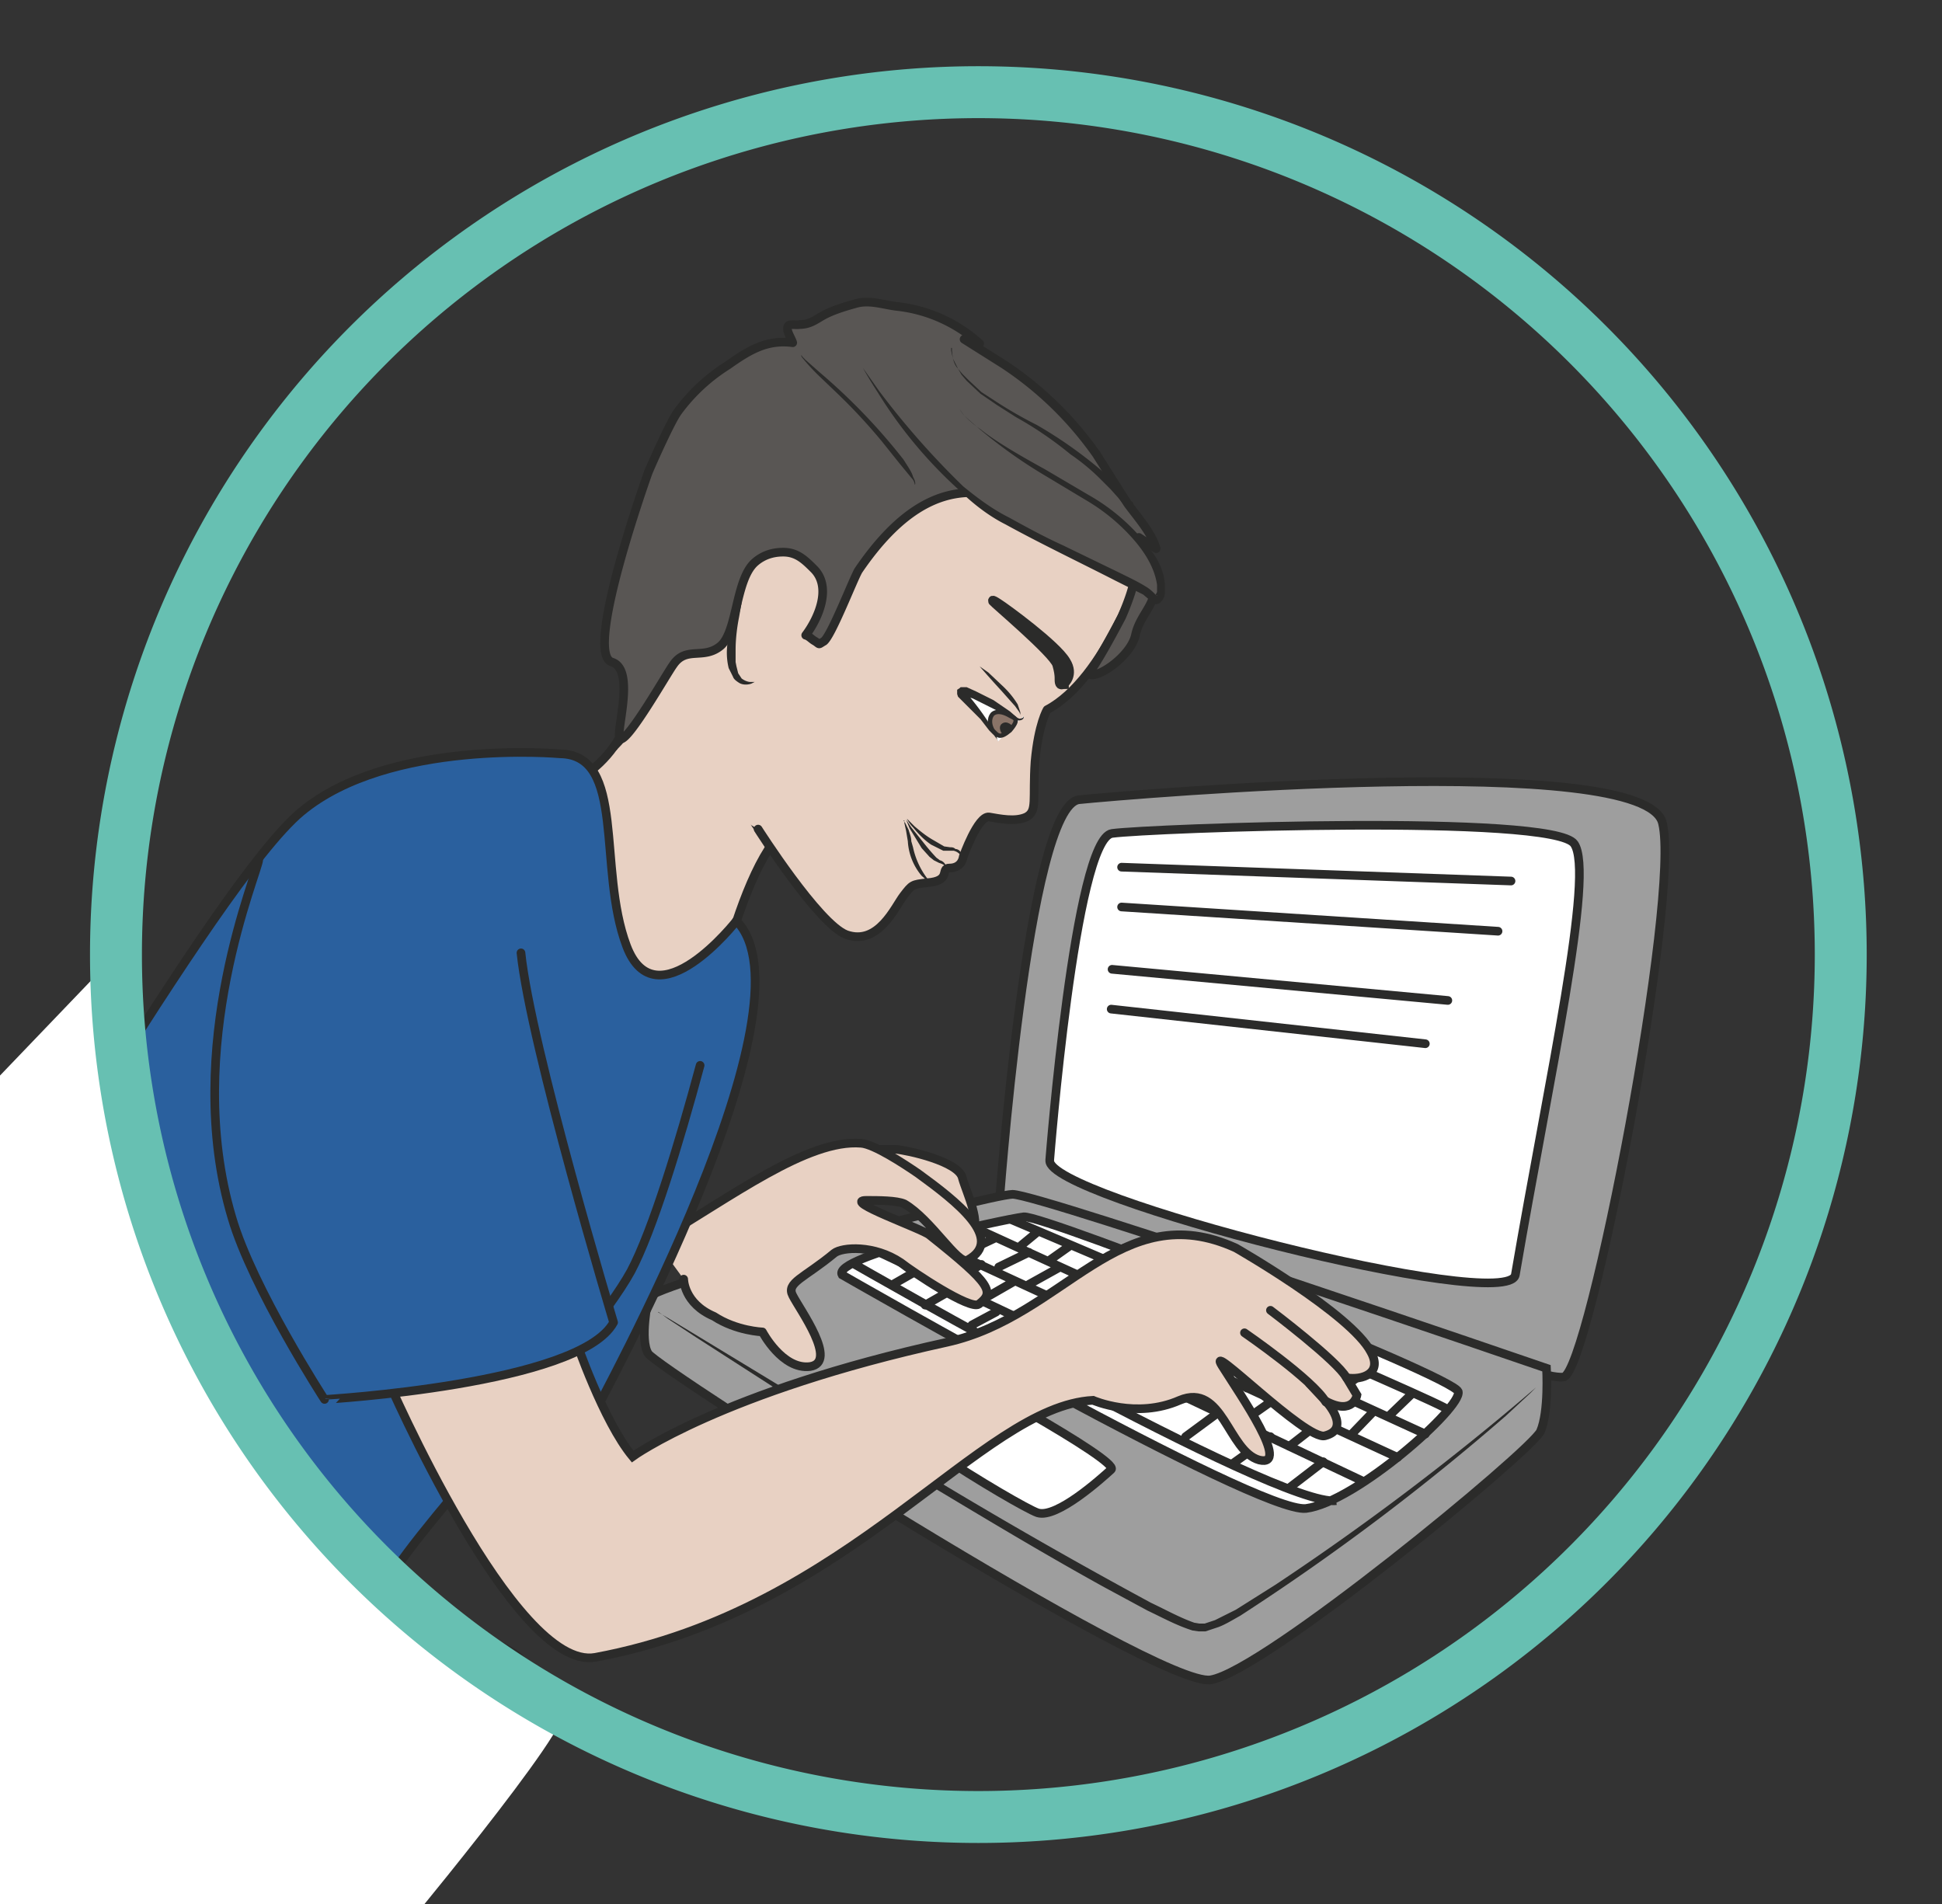 <svg xmlns="http://www.w3.org/2000/svg" viewBox="0 0 280.5 275"><rect x="0" y="0" width="280.5" height="275" fill="#333333" stroke="none"/><defs><clipPath id="a"><path d="M0 220h224.4V0H0v220z"/></clipPath><clipPath id="b"><path d="M0 220h224.4V0H0v220z"/></clipPath><clipPath id="c"><path d="M0 220h224.4V0H0v220z"/></clipPath></defs><g clip-path="url(#a)" transform="matrix(1.25 0 0 -1.25 0 275)"><path d="M115.4 80s3.3 47 9.3 47.6c6 .6 65.4 5.7 67.4-2.7 2.1-8.4-8.4-63.2-11.4-64-3-.9-65.3 19-65.3 19" fill="#9e9e9e"/><path d="M115.4 80s3.3 47 9.3 47.6c6 .6 65.4 5.7 67.4-2.7 2.1-8.4-8.4-63.2-11.4-64-3-.9-65.3 19-65.3 19z" stroke="#2b2b2a" stroke-linecap="round" stroke-miterlimit="10" fill="none"/><path d="M74.9 69.9s-1-4.7 0-6.3c1-1.7 58.9-38.7 65-37.7 6.2 1 37 26.4 38.1 28.7 1 2.3.7 7.3.7 7.3S120.2 82 117 82c-3-.1-41.3-10.3-42.2-12" fill="#9e9e9e"/><path d="M74.9 69.9s-1-4.7 0-6.3c1-1.7 58.9-38.7 65-37.7 6.2 1 37 26.4 38.1 28.7 1 2.3.7 7.3.7 7.3S120.2 82 117 82c-3-.1-41.3-10.3-42.2-12z" stroke="#2b2b2a" stroke-miterlimit="10" fill="none"/><path d="M76 68.4l1.2-.7 3.3-2 11.7-7.1 16.6-10A615.1 615.1 0 01133 34.8c1.7-.8 3.3-1.7 5-2.3l.6-.1h.6l1.2.4 2.4 1.2 4.6 2.9a304.5 304.5 0 0130.1 22.8l.2.3-.2-.3-.7-.7-2.8-2.6a272 272 0 00-30.7-23.1c-.9-.5-1.7-1-2.5-1.3l-1.5-.5h-.8l-.7.1c-1.9.6-3.5 1.5-5.2 2.3l-5 2.7c-6.7 3.7-13.2 7.6-19.2 11.2L91.9 58.1l-11.5 7.4-3.2 2.1-1.1.8" fill="#2b2b2a"/><path d="M100.2 60s6 3.3 7.7 2.7c1.6-.6 21.6-11.5 20.5-12.5s-6.3-5.7-8.5-5c-2.1.7-23 13.2-19.7 14.8" fill="#fff"/><path d="M100.2 60s6 3.3 7.7 2.7c1.6-.6 21.6-11.5 20.5-12.5s-6.3-5.7-8.5-5c-2.1.7-23 13.2-19.7 14.8z" stroke="#2b2b2a" stroke-miterlimit="10" fill="none"/><path d="M97.3 72.7s48-27.6 53.6-27c5.7.7 18.1 11.7 17.6 13.5-.5 1.8-47.8 20.4-50.2 20.2-2.4-.3-22.2-4.6-21-6.7" fill="#fff"/><path d="M97.3 72.7s48-27.6 53.6-27c5.7.7 18.1 11.7 17.6 13.5-.5 1.8-47.8 20.4-50.2 20.2-2.4-.3-22.2-4.6-21-6.7zM101.6 75.3l56-26.5M98.6 74s49-28.2 55.8-27.4" stroke="#2b2b2a" stroke-miterlimit="10" fill="none"/><path d="M106.9 76.8l54.6-25.2M112.5 78.2l52.2-23.9M116.8 79.1s50.9-21.6 50.5-22M103.2 71.6l2.8 1.6M106.9 69.2l3.5 2M112.3 66.9l2.8 1.5M137 54l3.8 2.8M142.6 51l4.2 3M149 48.1l3.9 3M105.3 74l3.8 1.8M111.5 75.3l3.6 1.7M109.4 71.6l4 2.3M113.3 69.7l4 2.3M115.4 73.6l3.5 1.7M118 67.5l3.3 2.7M123.4 65l3.5 2.4M128.4 62.8l3 2.7M132.9 60.7l3.4 2M139.1 58l3 2M143.4 55.6l3.4 2.4M149 52.9l3.6 2.8M156.2 54.3l2.6 2.7M149 57.3l3.3 2.7M144.1 59.6l2.7 2.4M138.9 62l3.1 2.7M133.7 64.7l2.9 2.5M128.4 66.9l3.8 2.3M123.4 69.7L126 72M118.9 71.6l3.6 2M118 76.1l1.7 1.4M121.3 74.4l2.4 1.7M124.7 72.7l3 1.7M128.5 70.9l3.2 1.8M135.1 68.4l2.3 1.3M139.3 66l3.3 2M144.5 63.6l3 2.3M149.5 61.3l3.1 2M154.4 59l3.3 2.5M160.4 56.3l2.8 2.7" stroke="#2b2b2a" stroke-linecap="round" stroke-miterlimit="10" fill="none"/><path d="M121.3 86s2.9 37.1 7.2 37.7c4.4.6 51 2.3 53.4-1.2 2.4-3.4-2.9-27-6.8-49.8-.8-4.6-54.1 9-53.8 13.2" fill="#fff"/><path d="M121.3 86s2.9 37.1 7.2 37.7c4.4.6 51 2.3 53.4-1.2 2.4-3.4-2.9-27-6.8-49.8-.8-4.6-54.1 9-53.8 13.2z" stroke="#2b2b2a" stroke-linecap="round" stroke-miterlimit="10" fill="none"/><path d="M98.6 87.2h4.9c1.3-.1 7.3-1.4 7.7-3.3.5-1.8 2.3-5.3 1-6.7-1.4-1.3-4.6.3-5 2.2-.5 2-1.9 4.6-4.5 4.6s-5.6 2.5-4.1 3.2" fill="#e8d1c3"/><path stroke-linejoin="round" d="M98.6 87.2h4.9c1.3-.1 7.3-1.4 7.7-3.3.5-1.8 2.3-5.3 1-6.7-1.4-1.3-4.6.3-5 2.2-.5 2-1.9 4.6-4.5 4.6s-5.6 2.5-4.1 3.2z" stroke="#2b2b2a" stroke-linecap="round" stroke-miterlimit="10" fill="none"/><path stroke-linejoin="round" d="M79 72.2s0-2.8 3.5-4.3c2.6-1.7 5.6-1.8 5.6-1.8s2.3-4.4 5.5-4c3.3.5-1.2 6.6-2 8.2-.8 1.5 1.3 2 4.8 4.9.9.7 4.6 1 7.7-1.1 1.4-1.1 8-5.5 9-4.8 1.8 1.4 1.6 2.2-5.7 8-.8.7-10.2 4-7.3 4 1.4 0 3.5 0 4.4-.4 3.1-1.8 6.2-7.1 7.3-6.5 4.4 2.4-1.3 6.8-5.7 10-1.6 1.1-5.1 3.4-6.6 3.5-6.2.5-15-6.2-23.7-11.3" stroke="#2b2b2a" stroke-linecap="round" stroke-miterlimit="10" fill="#e8d1c3"/><path d="M129.6 119.8l45-1.6" stroke="#2b2b2a" stroke-linecap="round" stroke-miterlimit="10" fill="#fff"/><path d="M129.6 115.2l43.5-2.8M128.5 108l38.8-3.6M128.4 103.4l36.3-4" stroke="#2b2b2a" stroke-linecap="round" stroke-miterlimit="10" fill="none"/></g><g clip-path="url(#b)" transform="matrix(1.25 0 0 -1.25 0 275)"><path stroke-linejoin="round" d="M86.7 135s-3.8-4.1 1-10.8M77 144.9s-2.4-5.7-6.1-11.2c-3.9-5.5-11.4-6.5-11.4-6.5s3.8-25.8 9.3-28c5.4-2.1 12.3-1.8 12.3-1.8s4.1 23.9 10.5 27.4" stroke="#2b2b2a" stroke-linecap="round" stroke-miterlimit="10" fill="#e8d1c3"/><path stroke-linejoin="round" d="M87.6 124.2s7-11 10.2-12.2c3.7-1.3 5.6 3.2 6.6 4.5 1 1.3 1 1.3 2.7 1.5 2.9.2 1.5 1.7 2.6 1.7 1.5 0 1.6 1.3 1.6 1.3s1.7 4.8 3 4.6c1.2-.2 3-.6 4.3 0 1.3.7.7 2 1 6.4.4 4.4 1.4 6 1.4 6 6.8 3.6 11 16.5 11 16.5s-2.7 8.8-18 17.1c-15.2 8.3-29.2-6.3-33.5-14.2-4.3-7.7-3.5-4.5-5.8-14.9-.7-3-.6-5.6-3.8-8.8" stroke="#2b2b2a" stroke-linecap="round" stroke-miterlimit="10" fill="#e8d1c3"/><path d="M99.2 154.1c-.6-1-3.1-7.5-4-8.2-.7-.4-.4-.4-1 0-.4.2-.7.6-1.1.7 1.5 2 3 5.5 1 7.6-1.1 1.1-2 2-3.6 2-1.3 0-2.4-.4-3.3-1.2-2.2-2-2-7.9-3.9-9.6-2-1.7-4 0-5.5-2.2-.8-1.1-5.1-8.7-6.1-8.6-.8.2 1.9 8-1 8.9-3.3 1 4.2 21.9 4.2 21.9.5 1.2 2.6 5.9 3.4 7a21 21 0 005.8 5.4c2.4 1.7 4.5 3 7.5 2.6-.1.4-.7 1.3-.6 1.7 0 .6.9.3 1.4.4 1.3 0 2 .7 3 1.2s2.3.9 3.4 1.2c1.6.5 3.2-.1 4.8-.3a17 17 0 009.6-4.3c-.4 0-1.4.3-1.8.5l4.6-2.9a40 40 0 0010.7-10.4l3.6-5.7c1.1-1.5 2.8-3.4 3.3-5.2l-2 1.3c.8-1.7 1.6-3.4 1.8-5.3.3-2.4-1.7-3.6-2.2-6-.6-2.6-4.8-5.3-5.4-4.4 0 0 .8.8 3.8 6.5 0 0 2.4 5.3 1.2 5.9-1.2.6-5.8 5.4-9.2 6.2-5.2 1.2-13 7.1-22.4-6.7" fill="#595654"/><path stroke-linejoin="round" d="M99.2 154.1c-.6-1-3.1-7.5-4-8.2-.7-.4-.4-.4-1 0-.4.2-.7.6-1.1.7 1.5 2 3 5.5 1 7.6-1.1 1.1-2 2-3.6 2-1.3 0-2.4-.4-3.3-1.2-2.2-2-2-7.9-3.9-9.6-2-1.7-4 0-5.5-2.2-.8-1.1-5.1-8.7-6.1-8.6-.8.2 1.9 8-1 8.9-3.3 1 4.2 21.9 4.2 21.9.5 1.2 2.6 5.9 3.4 7a21 21 0 005.8 5.4c2.4 1.7 4.5 3 7.5 2.6-.1.4-.7 1.3-.6 1.7 0 .6.9.3 1.4.4 1.3 0 2 .7 3 1.2s2.3.9 3.4 1.2c1.6.5 3.2-.1 4.8-.3a17 17 0 009.6-4.3c-.4 0-1.4.3-1.8.5l4.6-2.9a40 40 0 0010.7-10.4l3.6-5.7c1.1-1.5 2.8-3.4 3.3-5.2l-2 1.3c.8-1.7 1.6-3.4 1.8-5.3.3-2.4-1.7-3.6-2.2-6-.6-2.6-4.8-5.3-5.4-4.4 0 0 .8.8 3.8 6.5 0 0 2.4 5.3 1.2 5.9-1.2.6-5.8 5.4-9.2 6.2-5.2 1.2-13 7.1-22.4-6.7z" stroke="#2b2b2a" stroke-linecap="round" stroke-miterlimit="10" fill="none"/><path d="M87.2 141.2l-.4-.2c-.3-.1-.9-.2-1.4.1-.3.2-.6.4-.7.7l-.5 1a7.5 7.5 0 00-.2 2.2 11.5 11.5 0 001.7 5.4l-.3-1.7c-.2-1-.4-2.4-.4-3.8v-1-.4l.1-.5.2-.8.4-.6c.4-.3.8-.4 1-.4h.5" fill="#2b2b2a"/><path d="M123 141s1.2 1 .2 2.6c-1.1 1.9-7 6.2-7.8 6.7-.9.6-.7.3-.7.2s7-6 7.4-7.3c.4-1.4.2-1.7.3-2.1.1-.4.4-.2.6-.2" fill-rule="evenodd" fill="#2b2b2a"/><path d="M123 141s1.2 1 .2 2.6c-1.1 1.9-7 6.2-7.8 6.7-.9.6-.7.3-.7.2s7-6 7.4-7.3c.4-1.4.2-1.7.3-2.1.1-.4.4-.2.6-.2z" stroke="#2b2b2a" stroke-miterlimit="10" fill="none"/><path d="M118.3 137.3s0-.9-1-.2c-1 .6-5.6 3.2-6 3-.5 0 0-.5 0-.5s3.9-4.2 4-5.3" fill="#fff"/><path d="M118.3 137.3c0-.2 0-.4-.3-.5a1 1 0 00-.6 0l-1 .5-2 1-2 1-1 .3h-.1c.4.3-.2 0 .2.2v.2h.1a30.6 30.6 0 003.5-4.9l.2-.8c0 .3-.3.5-.4.7l-.6.6-1 1.3-2.4 2.4-.2.2-.1.3v.5l.3.2.1.1h.7l1.1-.5 2-1 1.9-1.3.8-.7c.2-.1.3-.2.5-.1.1 0 .3.1.3.3M111 121v.2c-.2.2-.4.4-.8.5H109l-1.4.7c-.9.6-1.6 1.4-2.1 2-.5.5-.7 1-.7 1l.9-.9c.6-.5 1.3-1.1 2.2-1.6l1.2-.7.7-.1c.2 0 .4 0 .6-.2.4 0 .7-.4.7-.6v-.4M104.4 125.2l.2-.3.4-.8c.1-.4.3-.8.3-1.3l.2-.7a9.1 9.1 0 011.8-3.8l.3-.2h-.3l-.8.7a6.8 6.8 0 00-1.6 4l-.2 1.2-.2.9v.3" fill="#2b2b2a"/><path d="M109.4 119.7l-.2.2c-.1.2-.4.3-.7.4l-.6.3-.5.4-.9 1-1.4 2.3-.4 1 .6-.9 1.6-2a23.9 23.9 0 011.3-1.5l.4-.3c.4-.1.6-.4.7-.6l.1-.3" fill="#2b2b2a"/><path d="M114.7 137.5c-.5-.6-.3-1.4 0-1.9.6-.6.8-1 2 0 1.2 1.4.5 1.4 0 1.7-.5.3-1.4.7-2 .2" fill-rule="evenodd" fill="#8a7468"/><path stroke-linejoin="round" d="M114.7 137.5c-.5-.6-.3-1.4 0-1.9.6-.6.8-1 2 0 1.2 1.4.5 1.4 0 1.7-.5.3-1.4.7-2 .2z" stroke="#2b2b2a" stroke-linecap="round" stroke-miterlimit="10" stroke-width=".5" fill="none"/><path d="M117 136.1s-.6.7-1.2.3c-.6-.4 0-1.4.2-1.3l1 1" fill-rule="evenodd" fill="#2b2b2a"/><path d="M105.7 164s0 .4-.4.8l-1.4 1.7-2 2.5a65.5 65.5 0 01-5 5.4l-2.3 2.2a23.3 23.3 0 00-2 2.2v.2l.1-.2.4-.4 1.7-1.5a68.8 68.8 0 009.6-10c.5-.8 1-1.5 1.1-2 .3-.5.3-.9.2-.9" fill="#2b2b2a"/><path d="M99.7 177.5s8-12.8 15.8-17.2c7.8-4.4 16.8-8 17.8-9.4.9-1.4 2.8 3.6-4.6 9.5-4 3.2-15.6 8.5-17.8 12.3" fill="#595654"/><path d="M99.7 177.5l1.9-2.7a94 94 0 019.7-11c1.6-1.3 3.3-2.6 5.3-3.6 2-1.1 4-2.2 6.2-3.2l6.6-3.2c1-.5 2.1-1 3.2-1.7a5.4 5.4 0 001-.9s.1-.1.1 0h-.2l.2.4v.8c-.3 2.2-1.7 4.2-3.2 5.8a22.2 22.2 0 01-5 4l-5 3a56.6 56.6 0 00-9.1 6.8 5.5 5.5 0 00-.5.7l.5-.7c.4-.4 1-1 1.9-1.6 1.6-1.3 4.3-2.9 7.4-4.6l5.1-3a23 23 0 007.5-6.8c.7-1 1.2-2.2 1.3-3.5v-1c0-.3-.1-.7-.5-1.1a.8.8 0 00-.6-.2l-.5.2c-.1.2 0 .2-.2.3l-.7.6-3.2 1.6c-4.3 2.2-8.7 4.3-12.7 6.5-2 1-3.9 2.5-5.4 4a52 52 0 00-9.4 11.3 52.9 52.9 0 00-1.7 2.8M110 179.8v-.3l.1-.9.6-1.2.5-.6.7-.7 1.5-1.4 2-1.3a49.4 49.4 0 014.4-2.5 50.2 50.2 0 009.2-6.8l1-1 .7-1a.5.5 0 10-.7-.6l-.8 1-.9 1-1.2 1.2a23.8 23.8 0 01-3.4 2.8 42.2 42.2 0 01-6.3 4.3l-2.2 1.4-1.9 1.3-1.6 1.5-.6.7-.4.7c-.4.4-.5.9-.6 1.2l-.2.9v.3M113.2 143l1-.7 1.8-1.7a10 10 0 001.6-2l.3-.9v-.3l-.1.3a55 55 0 00-.5.7l-1.6 1.8a113.1 113.1 0 00-2.5 2.8" fill="#2b2b2a"/><path stroke-linejoin="round" d="M85.1 113.6c9.5-9.7-15.4-54.8-17-58-1.7-3.2-14.5-6.3-18.7-2.3-4.2 4 8.4 33.2 8.4 33.2" stroke="#2b2b2a" stroke-linecap="round" stroke-miterlimit="10" fill="#2a609e"/><path stroke-linejoin="round" d="M85.1 113.6s-9.3-11.9-12.7-2.9c-3.4 9 0 22.1-7.7 22.2 0 0-19.7 1.8-29.9-6.7s-37.7-58-44.4-64.3c-11-10.3-13.7-38.8 5.3-47.9C-.3 12 16.9 3.2 31 7c16.7 4.3 22.1 14.8 28.4 19 6.2 4.1-15.6 6.5-14.8 10.5.7 4 23.2 27.3 28.3 36.6 2.5 4.7 5.6 14.9 8 23.8" stroke="#2b2b2a" stroke-linecap="round" stroke-miterlimit="10" fill="#2a609e"/><path d="M66.5 65.2s3.2-9.4 6.6-13.5c0 0 10.3 7.5 36.3 13.2 13.6 3 20 17 33.4 10.9 0 0 13.3-7.6 15.6-12 1.4-2.5-1-3.3-2.8-3l1.2-2s-.4-2.4-3.6-.7c0 0 3-3.2-.1-4-2.2-.6-13.9 11.3-11.9 8.1 2.2-3.5 8-11.8 4.3-10.9-3.6 1-4.2 9-9.2 6.9-5-2.2-10 0-10 0-13.1-.7-27.9-24.2-57.5-29.7-9.4-1.7-24.1 32.3-24.1 32.3" stroke="#2b2b2a" stroke-miterlimit="10" fill="#e8d1c3"/><path stroke-linejoin="round" d="M146.8 68.6s7.7-5.8 8.8-7.8M143.8 66s8-5.5 9.4-8" stroke="#2b2b2a" stroke-linecap="round" stroke-miterlimit="10" fill="none"/><path stroke-linejoin="round" d="M29.9 120.7c.1-1.1-9-21.6-3.1-41.4 2.4-8.2 10.7-21 10.7-21S67 60 70.9 67.2c0 0-9.6 32-10.7 42.7" stroke="#2b2b2a" stroke-linecap="round" stroke-miterlimit="10" fill="#2a609e"/><path d="M13.4 108s3.2-23.2 4.8-28.9 12.6-27.4 15.2-31C36.1 44.6 63 23.5 65 22.4c2-1-20.3-27.7-20.3-27.7l-63 2.2-19.5 59.4 51.2 53.4" fill="#fff"/></g><g clip-path="url(#c)" transform="matrix(1.25 0 0 -1.25 0 275)"><path d="M212.7 109.7a99.6 99.6 0 10-199.3 0 99.6 99.6 0 00199.3 0z" stroke="#67c0b2" stroke-linecap="round" stroke-miterlimit="10" stroke-width="6" fill="none"/></g></svg>